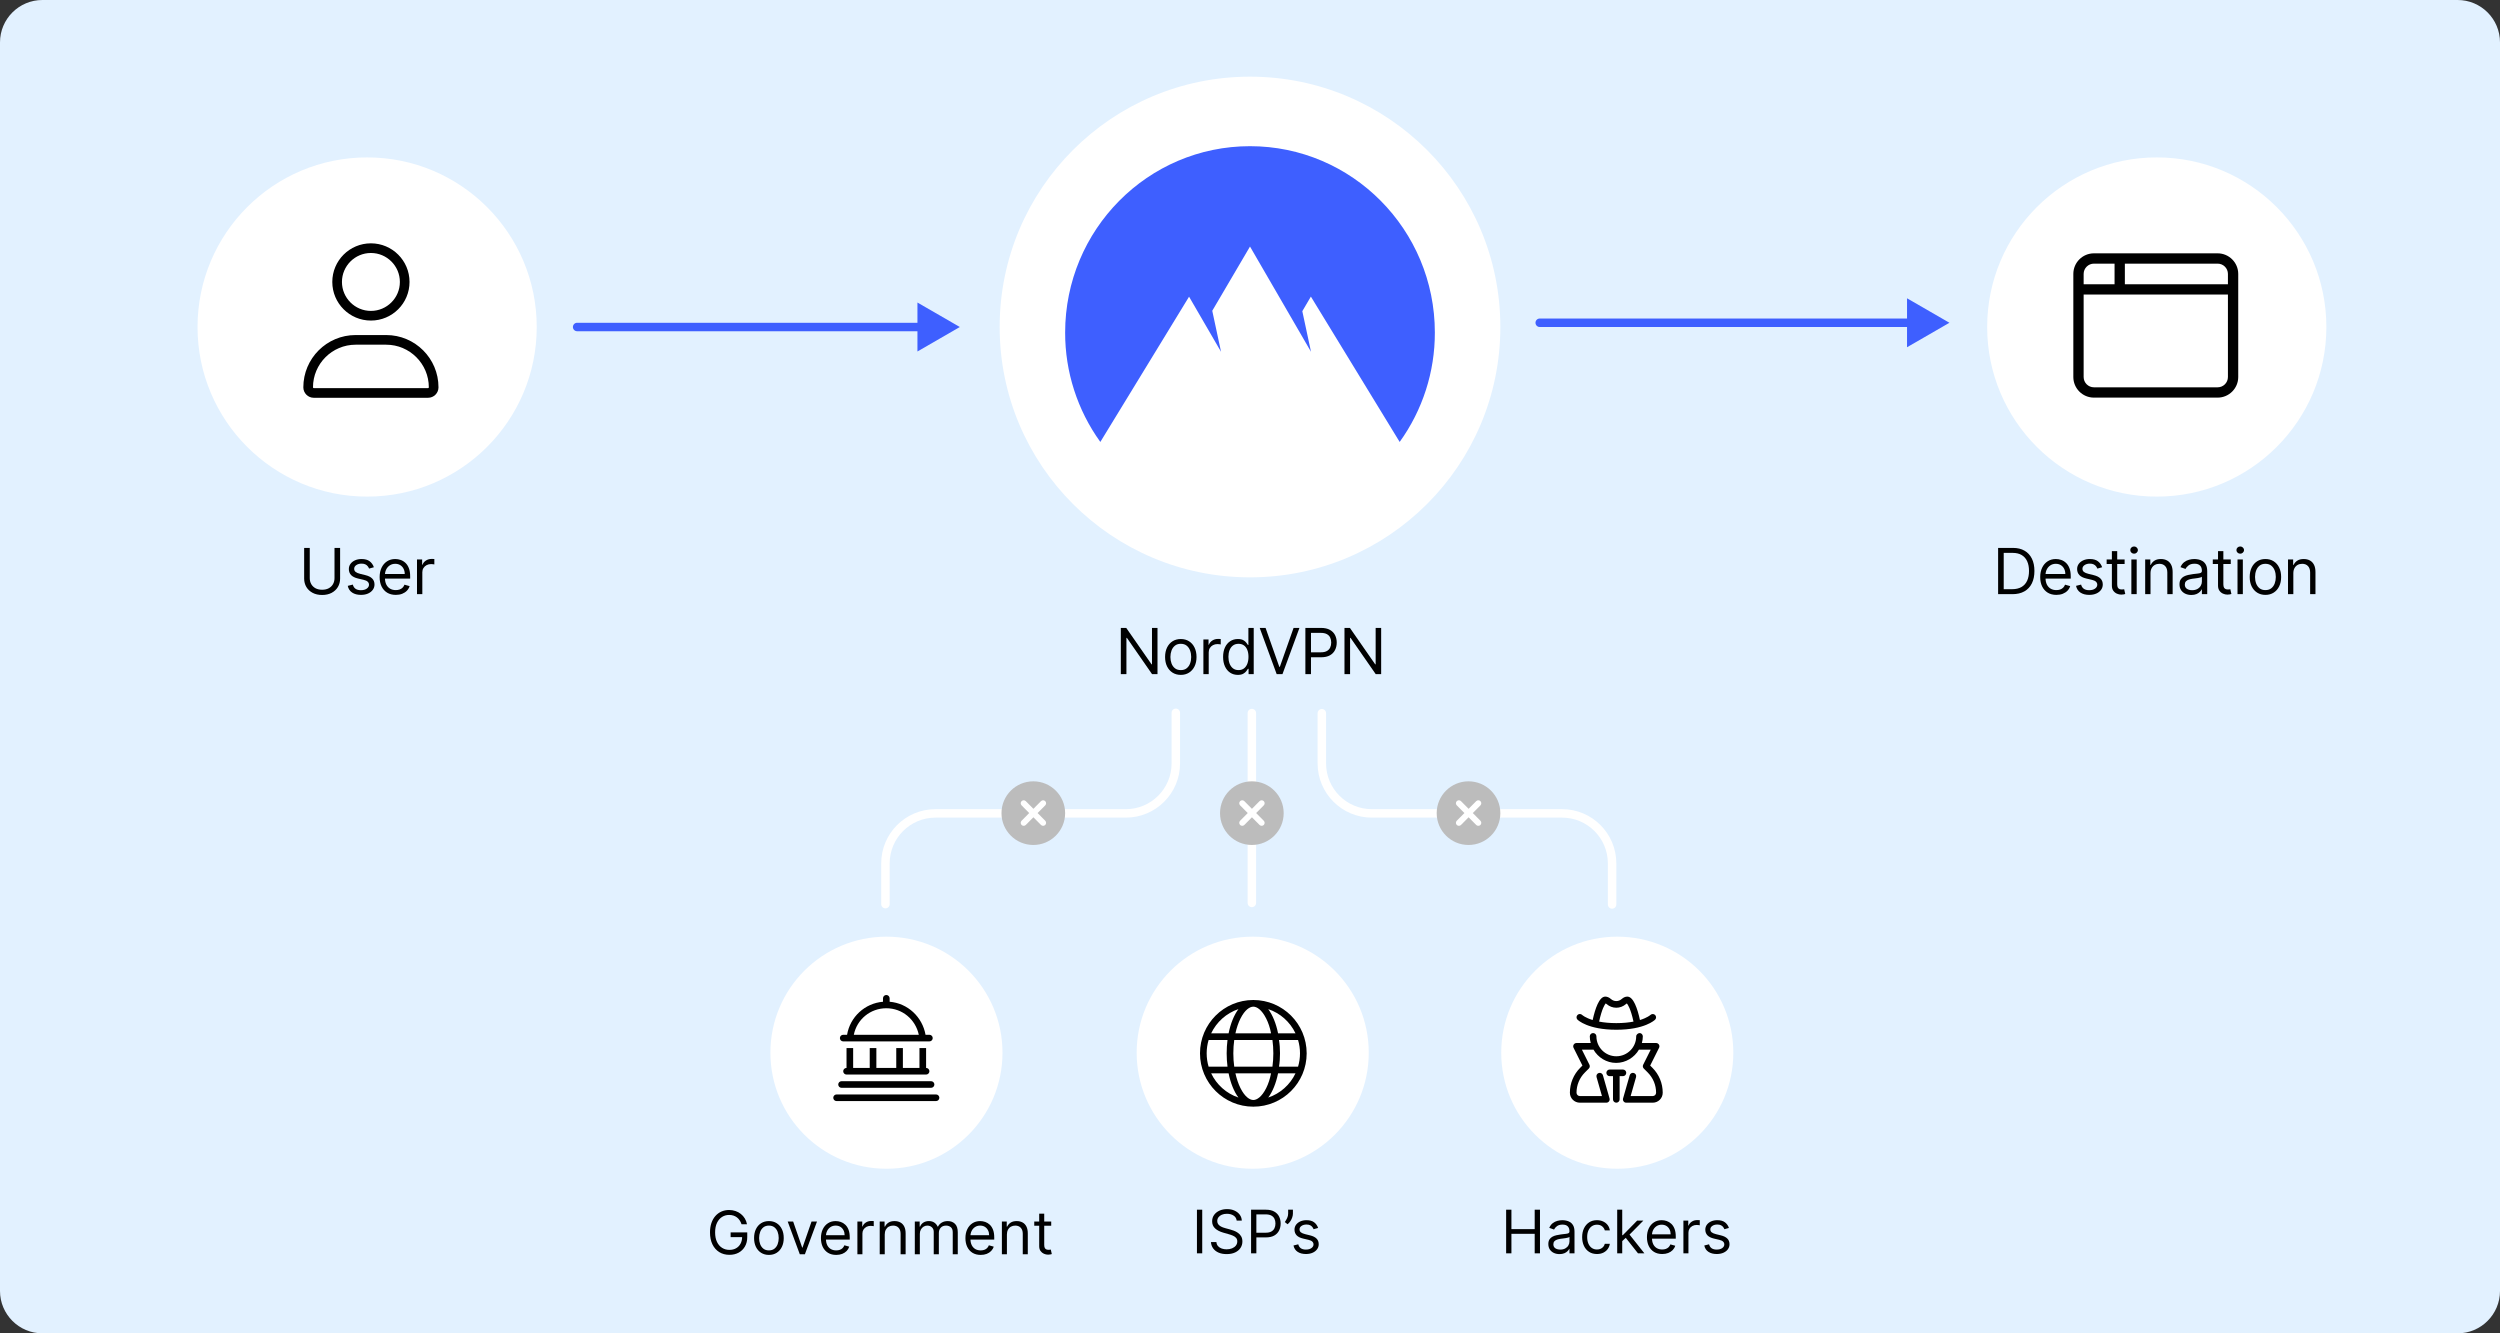 <svg width="750" height="400" viewBox="0 0 750 400" fill="none" xmlns="http://www.w3.org/2000/svg">
<rect x="0" y="0" width="750" height="400" fill="#333333" stroke="none"/>
<g clip-path="url(#clip0_1155_7270)">
<path d="M0 12.72C0 5.695 5.695 0 12.72 0H737.28C744.305 0 750 5.695 750 12.72V387.28C750 394.305 744.305 400 737.28 400H12.72C5.695 400 0 394.305 0 387.28V12.72Z" fill="#E2F1FF"/>
<path fill-rule="evenodd" clip-rule="evenodd" d="M572.109 89.487L584.829 96.83L572.109 104.174L572.109 98.102L461.918 98.102C461.215 98.102 460.646 97.533 460.646 96.83C460.646 96.128 461.215 95.558 461.918 95.558L572.109 95.558L572.109 89.487Z" fill="#3E5FFF"/>
<path fill-rule="evenodd" clip-rule="evenodd" d="M275.232 90.759L287.951 98.102L275.232 105.446L275.232 99.374L173.144 99.374C172.442 99.374 171.872 98.805 171.872 98.102C171.872 97.4 172.442 96.831 173.144 96.831L275.232 96.831L275.232 90.759Z" fill="#3E5FFF"/>
<path d="M100.352 164.373H102.033V173.561C102.033 174.509 101.809 175.356 101.362 176.101C100.919 176.842 100.294 177.427 99.485 177.856C98.677 178.281 97.728 178.493 96.639 178.493C95.551 178.493 94.602 178.281 93.794 177.856C92.985 177.427 92.357 176.842 91.91 176.101C91.467 175.356 91.246 174.509 91.246 173.561V164.373H92.926V173.425C92.926 174.103 93.076 174.706 93.374 175.234C93.672 175.758 94.096 176.171 94.647 176.474C95.203 176.772 95.867 176.921 96.639 176.921C97.412 176.921 98.076 176.772 98.631 176.474C99.187 176.171 99.612 175.758 99.905 175.234C100.203 174.706 100.352 174.103 100.352 173.425V164.373Z" fill="black"/>
<path d="M112.161 170.173L110.725 170.579C110.635 170.34 110.501 170.107 110.325 169.882C110.154 169.651 109.919 169.462 109.621 169.312C109.322 169.163 108.941 169.089 108.476 169.089C107.839 169.089 107.308 169.236 106.883 169.529C106.463 169.818 106.253 170.186 106.253 170.634C106.253 171.031 106.398 171.345 106.687 171.575C106.976 171.806 107.428 171.998 108.042 172.151L109.587 172.531C110.517 172.757 111.211 173.102 111.667 173.567C112.123 174.028 112.351 174.622 112.351 175.349C112.351 175.946 112.179 176.479 111.836 176.948C111.497 177.418 111.023 177.788 110.413 178.06C109.803 178.331 109.094 178.466 108.286 178.466C107.224 178.466 106.346 178.236 105.65 177.775C104.955 177.314 104.514 176.641 104.329 175.756L105.847 175.376C105.991 175.937 106.264 176.357 106.666 176.637C107.073 176.917 107.604 177.057 108.259 177.057C109.004 177.057 109.596 176.899 110.034 176.582C110.477 176.262 110.698 175.878 110.698 175.431C110.698 175.069 110.571 174.767 110.318 174.523C110.065 174.274 109.677 174.089 109.153 173.967L107.419 173.561C106.465 173.335 105.765 172.985 105.318 172.51C104.876 172.032 104.654 171.433 104.654 170.715C104.654 170.128 104.819 169.608 105.149 169.157C105.483 168.705 105.937 168.35 106.511 168.093C107.089 167.835 107.744 167.707 108.476 167.707C109.505 167.707 110.314 167.933 110.901 168.384C111.493 168.836 111.913 169.432 112.161 170.173Z" fill="black"/>
<path d="M118.74 178.466C117.737 178.466 116.872 178.245 116.145 177.802C115.422 177.355 114.864 176.732 114.471 175.932C114.083 175.128 113.889 174.193 113.889 173.127C113.889 172.061 114.083 171.121 114.471 170.308C114.864 169.491 115.411 168.854 116.111 168.398C116.816 167.937 117.638 167.707 118.577 167.707C119.119 167.707 119.654 167.797 120.183 167.978C120.711 168.158 121.192 168.452 121.626 168.858C122.06 169.261 122.405 169.794 122.663 170.457C122.92 171.121 123.049 171.939 123.049 172.91V173.588H115.027V172.206H121.423C121.423 171.618 121.305 171.094 121.071 170.634C120.84 170.173 120.51 169.809 120.081 169.543C119.657 169.276 119.155 169.143 118.577 169.143C117.94 169.143 117.389 169.301 116.924 169.617C116.463 169.929 116.109 170.336 115.86 170.837C115.612 171.338 115.488 171.876 115.488 172.449V173.371C115.488 174.157 115.623 174.823 115.894 175.37C116.17 175.912 116.551 176.325 117.039 176.61C117.527 176.89 118.094 177.03 118.74 177.03C119.16 177.03 119.539 176.971 119.878 176.853C120.221 176.732 120.517 176.551 120.766 176.311C121.014 176.068 121.206 175.765 121.342 175.404L122.886 175.837C122.724 176.361 122.45 176.822 122.067 177.219C121.683 177.612 121.208 177.919 120.644 178.141C120.079 178.358 119.444 178.466 118.74 178.466Z" fill="black"/>
<path d="M125.1 178.249V167.842H126.645V169.414H126.753C126.943 168.899 127.286 168.481 127.783 168.161C128.28 167.84 128.84 167.68 129.463 167.68C129.581 167.68 129.727 167.682 129.904 167.686C130.08 167.691 130.213 167.698 130.303 167.707V169.333C130.249 169.319 130.125 169.299 129.931 169.272C129.741 169.24 129.54 169.224 129.328 169.224C128.822 169.224 128.37 169.331 127.973 169.543C127.58 169.751 127.268 170.04 127.038 170.41C126.812 170.776 126.699 171.194 126.699 171.664V178.249H125.1Z" fill="black"/>
<path d="M347.249 188.373V202.249H345.623L338.062 191.354H337.926V202.249H336.246V188.373H337.872L345.461 199.295H345.596V188.373H347.249Z" fill="black"/>
<path d="M354.241 202.466C353.302 202.466 352.477 202.242 351.768 201.795C351.063 201.348 350.512 200.722 350.115 199.918C349.722 199.114 349.525 198.175 349.525 197.1C349.525 196.016 349.722 195.07 350.115 194.261C350.512 193.452 351.063 192.825 351.768 192.377C352.477 191.93 353.302 191.707 354.241 191.707C355.181 191.707 356.003 191.93 356.707 192.377C357.417 192.825 357.968 193.452 358.361 194.261C358.758 195.07 358.957 196.016 358.957 197.1C358.957 198.175 358.758 199.114 358.361 199.918C357.968 200.722 357.417 201.348 356.707 201.795C356.003 202.242 355.181 202.466 354.241 202.466ZM354.241 201.03C354.955 201.03 355.542 200.847 356.003 200.481C356.463 200.115 356.804 199.634 357.026 199.038C357.247 198.441 357.358 197.796 357.358 197.1C357.358 196.404 357.247 195.756 357.026 195.155C356.804 194.555 356.463 194.069 356.003 193.699C355.542 193.328 354.955 193.143 354.241 193.143C353.527 193.143 352.94 193.328 352.48 193.699C352.019 194.069 351.678 194.555 351.456 195.155C351.235 195.756 351.124 196.404 351.124 197.1C351.124 197.796 351.235 198.441 351.456 199.038C351.678 199.634 352.019 200.115 352.48 200.481C352.94 200.847 353.527 201.03 354.241 201.03Z" fill="black"/>
<path d="M361.016 202.249V191.842H362.561V193.414H362.669C362.859 192.899 363.202 192.481 363.699 192.161C364.196 191.84 364.756 191.68 365.379 191.68C365.497 191.68 365.644 191.682 365.82 191.686C365.996 191.691 366.129 191.698 366.22 191.707V193.333C366.165 193.319 366.041 193.299 365.847 193.272C365.657 193.24 365.456 193.224 365.244 193.224C364.738 193.224 364.286 193.331 363.889 193.543C363.496 193.751 363.184 194.04 362.954 194.41C362.728 194.776 362.615 195.194 362.615 195.664V202.249H361.016Z" fill="black"/>
<path d="M371.346 202.466C370.479 202.466 369.714 202.247 369.05 201.809C368.386 201.366 367.866 200.743 367.491 199.939C367.116 199.13 366.929 198.175 366.929 197.073C366.929 195.98 367.116 195.031 367.491 194.227C367.866 193.423 368.388 192.802 369.056 192.364C369.725 191.926 370.497 191.707 371.374 191.707C372.051 191.707 372.586 191.82 372.979 192.045C373.377 192.267 373.679 192.52 373.887 192.804C374.099 193.084 374.264 193.315 374.382 193.495H374.517V188.373H376.116V202.249H374.572V200.65H374.382C374.264 200.84 374.097 201.079 373.88 201.368C373.664 201.653 373.354 201.908 372.952 202.134C372.55 202.355 372.015 202.466 371.346 202.466ZM371.563 201.03C372.205 201.03 372.747 200.863 373.189 200.528C373.632 200.189 373.969 199.722 374.199 199.126C374.429 198.525 374.544 197.832 374.544 197.046C374.544 196.269 374.431 195.589 374.206 195.006C373.98 194.419 373.646 193.963 373.203 193.638C372.76 193.308 372.214 193.143 371.563 193.143C370.886 193.143 370.321 193.317 369.869 193.665C369.422 194.008 369.086 194.476 368.86 195.067C368.639 195.654 368.528 196.314 368.528 197.046C368.528 197.786 368.641 198.46 368.867 199.065C369.097 199.666 369.436 200.144 369.883 200.501C370.335 200.853 370.895 201.03 371.563 201.03Z" fill="black"/>
<path d="M379.671 188.373L383.791 200.054H383.953L388.073 188.373H389.834L384.739 202.249H383.005L377.91 188.373H379.671Z" fill="black"/>
<path d="M391.614 202.249V188.373H396.303C397.391 188.373 398.281 188.57 398.972 188.963C399.668 189.351 400.183 189.877 400.517 190.541C400.851 191.205 401.018 191.946 401.018 192.764C401.018 193.581 400.851 194.324 400.517 194.993C400.187 195.661 399.677 196.194 398.986 196.592C398.295 196.985 397.409 197.181 396.33 197.181H392.969V195.691H396.276C397.021 195.691 397.619 195.562 398.071 195.304C398.523 195.047 398.85 194.699 399.054 194.261C399.261 193.818 399.365 193.319 399.365 192.764C399.365 192.208 399.261 191.711 399.054 191.273C398.85 190.835 398.521 190.492 398.064 190.243C397.608 189.99 397.003 189.864 396.249 189.864H393.294V202.249H391.614Z" fill="black"/>
<path d="M414.347 188.373V202.249H412.721L405.159 191.354H405.024V202.249H403.344V188.373H404.97L412.558 199.295H412.694V188.373H414.347Z" fill="black"/>
<path d="M603.716 178.249H599.434V164.373H603.905C605.251 164.373 606.403 164.651 607.361 165.206C608.318 165.758 609.052 166.55 609.563 167.585C610.073 168.614 610.328 169.848 610.328 171.284C610.328 172.729 610.071 173.974 609.556 175.017C609.041 176.056 608.291 176.856 607.307 177.416C606.322 177.971 605.125 178.249 603.716 178.249ZM601.114 176.759H603.607C604.755 176.759 605.705 176.537 606.46 176.095C607.214 175.652 607.776 175.022 608.147 174.204C608.517 173.387 608.702 172.413 608.702 171.284C608.702 170.164 608.519 169.199 608.154 168.391C607.788 167.578 607.241 166.955 606.514 166.521C605.787 166.083 604.881 165.864 603.797 165.864H601.114V176.759Z" fill="black"/>
<path d="M616.912 178.466C615.909 178.466 615.044 178.245 614.317 177.802C613.594 177.355 613.036 176.731 612.643 175.932C612.255 175.128 612.061 174.193 612.061 173.127C612.061 172.061 612.255 171.121 612.643 170.308C613.036 169.491 613.583 168.854 614.283 168.398C614.988 167.937 615.81 167.707 616.749 167.707C617.291 167.707 617.827 167.797 618.355 167.978C618.884 168.158 619.365 168.452 619.798 168.858C620.232 169.26 620.578 169.793 620.835 170.457C621.092 171.121 621.221 171.939 621.221 172.91V173.588H613.199V172.205H619.595C619.595 171.618 619.478 171.094 619.243 170.634C619.012 170.173 618.683 169.809 618.254 169.543C617.829 169.276 617.328 169.143 616.749 169.143C616.113 169.143 615.561 169.301 615.096 169.617C614.635 169.929 614.281 170.335 614.032 170.837C613.784 171.338 613.66 171.876 613.66 172.449V173.371C613.66 174.157 613.795 174.823 614.066 175.37C614.342 175.912 614.724 176.325 615.211 176.609C615.699 176.89 616.266 177.03 616.912 177.03C617.332 177.03 617.712 176.971 618.05 176.853C618.394 176.731 618.689 176.551 618.938 176.311C619.186 176.067 619.378 175.765 619.514 175.403L621.059 175.837C620.896 176.361 620.623 176.822 620.239 177.219C619.855 177.612 619.381 177.919 618.816 178.141C618.251 178.358 617.617 178.466 616.912 178.466Z" fill="black"/>
<path d="M630.644 170.173L629.207 170.579C629.117 170.34 628.984 170.107 628.807 169.881C628.636 169.651 628.401 169.461 628.103 169.312C627.805 169.163 627.423 169.089 626.958 169.089C626.321 169.089 625.79 169.236 625.366 169.529C624.945 169.818 624.735 170.186 624.735 170.634C624.735 171.031 624.88 171.345 625.169 171.575C625.458 171.806 625.91 171.998 626.524 172.151L628.069 172.531C628.999 172.757 629.693 173.102 630.149 173.567C630.605 174.028 630.833 174.622 630.833 175.349C630.833 175.945 630.662 176.478 630.318 176.948C629.98 177.418 629.505 177.788 628.896 178.059C628.286 178.33 627.577 178.466 626.768 178.466C625.707 178.466 624.828 178.236 624.132 177.775C623.437 177.314 622.996 176.641 622.811 175.756L624.329 175.376C624.473 175.936 624.747 176.357 625.149 176.637C625.555 176.917 626.086 177.057 626.741 177.057C627.486 177.057 628.078 176.899 628.516 176.582C628.959 176.262 629.18 175.878 629.18 175.431C629.18 175.069 629.054 174.767 628.801 174.523C628.548 174.274 628.159 174.089 627.635 173.967L625.901 173.561C624.948 173.335 624.248 172.985 623.8 172.51C623.358 172.032 623.136 171.433 623.136 170.715C623.136 170.128 623.301 169.608 623.631 169.157C623.965 168.705 624.419 168.35 624.993 168.093C625.571 167.835 626.226 167.707 626.958 167.707C627.988 167.707 628.796 167.932 629.383 168.384C629.975 168.836 630.395 169.432 630.644 170.173Z" fill="black"/>
<path d="M637.385 167.842V169.197H631.991V167.842H637.385ZM633.563 165.349H635.162V175.268C635.162 175.72 635.228 176.058 635.359 176.284C635.494 176.506 635.666 176.655 635.874 176.731C636.086 176.804 636.31 176.84 636.545 176.84C636.721 176.84 636.865 176.831 636.978 176.813C637.091 176.79 637.181 176.772 637.249 176.759L637.574 178.195C637.466 178.236 637.315 178.276 637.12 178.317C636.926 178.362 636.68 178.385 636.382 178.385C635.93 178.385 635.488 178.288 635.054 178.093C634.625 177.899 634.268 177.603 633.983 177.206C633.703 176.808 633.563 176.307 633.563 175.702V165.349Z" fill="black"/>
<path d="M639.408 178.249V167.842H641.007V178.249H639.408ZM640.221 166.108C639.91 166.108 639.641 166.001 639.415 165.789C639.194 165.577 639.083 165.322 639.083 165.024C639.083 164.725 639.194 164.47 639.415 164.258C639.641 164.046 639.91 163.939 640.221 163.939C640.533 163.939 640.8 164.046 641.021 164.258C641.247 164.47 641.36 164.725 641.36 165.024C641.36 165.322 641.247 165.577 641.021 165.789C640.8 166.001 640.533 166.108 640.221 166.108Z" fill="black"/>
<path d="M645.153 171.989V178.249H643.554V167.842H645.099V169.468H645.235C645.479 168.94 645.849 168.515 646.346 168.194C646.843 167.869 647.484 167.707 648.27 167.707C648.975 167.707 649.591 167.851 650.12 168.14C650.648 168.425 651.059 168.858 651.353 169.441C651.647 170.019 651.793 170.751 651.793 171.636V178.249H650.194V171.745C650.194 170.927 649.982 170.29 649.557 169.834C649.133 169.373 648.55 169.143 647.809 169.143C647.299 169.143 646.843 169.254 646.441 169.475C646.043 169.696 645.729 170.019 645.499 170.444C645.269 170.868 645.153 171.383 645.153 171.989Z" fill="black"/>
<path d="M657.396 178.493C656.737 178.493 656.138 178.369 655.601 178.12C655.063 177.867 654.636 177.504 654.32 177.03C654.004 176.551 653.846 175.973 653.846 175.295C653.846 174.699 653.963 174.216 654.198 173.845C654.433 173.47 654.747 173.177 655.14 172.964C655.533 172.752 655.967 172.594 656.441 172.49C656.92 172.382 657.401 172.296 657.884 172.233C658.516 172.151 659.029 172.09 659.422 172.05C659.819 172.004 660.109 171.93 660.289 171.826C660.474 171.722 660.567 171.541 660.567 171.284V171.23C660.567 170.561 660.384 170.042 660.018 169.671C659.657 169.301 659.108 169.116 658.372 169.116C657.608 169.116 657.01 169.283 656.576 169.617C656.143 169.952 655.838 170.308 655.662 170.688L654.144 170.146C654.415 169.513 654.776 169.021 655.228 168.669C655.684 168.312 656.181 168.063 656.719 167.923C657.261 167.779 657.794 167.707 658.318 167.707C658.652 167.707 659.036 167.747 659.469 167.829C659.908 167.905 660.33 168.066 660.736 168.31C661.147 168.554 661.488 168.922 661.76 169.414C662.031 169.906 662.166 170.566 662.166 171.392V178.249H660.567V176.84H660.486C660.377 177.066 660.197 177.307 659.944 177.565C659.691 177.822 659.354 178.041 658.934 178.222C658.514 178.403 658.001 178.493 657.396 178.493ZM657.64 177.057C658.272 177.057 658.805 176.932 659.239 176.684C659.677 176.436 660.007 176.115 660.228 175.722C660.454 175.329 660.567 174.916 660.567 174.482V173.019C660.499 173.1 660.35 173.174 660.12 173.242C659.894 173.305 659.632 173.362 659.334 173.411C659.04 173.457 658.753 173.497 658.473 173.533C658.198 173.565 657.974 173.592 657.803 173.615C657.387 173.669 656.999 173.757 656.637 173.879C656.28 173.996 655.991 174.175 655.77 174.414C655.553 174.649 655.445 174.97 655.445 175.376C655.445 175.932 655.65 176.352 656.061 176.637C656.477 176.917 657.003 177.057 657.64 177.057Z" fill="black"/>
<path d="M669.229 167.842V169.197H663.836V167.842H669.229ZM665.408 165.349H667.007V175.268C667.007 175.72 667.072 176.058 667.203 176.284C667.339 176.506 667.51 176.655 667.718 176.731C667.93 176.804 668.154 176.84 668.389 176.84C668.565 176.84 668.709 176.831 668.822 176.813C668.935 176.79 669.026 176.772 669.093 176.759L669.419 178.195C669.31 178.236 669.159 178.276 668.965 178.317C668.77 178.362 668.524 178.385 668.226 178.385C667.774 178.385 667.332 178.288 666.898 178.093C666.469 177.899 666.112 177.603 665.828 177.206C665.548 176.808 665.408 176.307 665.408 175.702V165.349Z" fill="black"/>
<path d="M671.253 178.249V167.842H672.852V178.249H671.253ZM672.066 166.108C671.754 166.108 671.485 166.001 671.259 165.789C671.038 165.577 670.927 165.322 670.927 165.024C670.927 164.725 671.038 164.47 671.259 164.258C671.485 164.046 671.754 163.939 672.066 163.939C672.377 163.939 672.644 164.046 672.865 164.258C673.091 164.47 673.204 164.725 673.204 165.024C673.204 165.322 673.091 165.577 672.865 165.789C672.644 166.001 672.377 166.108 672.066 166.108Z" fill="black"/>
<path d="M679.627 178.466C678.687 178.466 677.863 178.242 677.154 177.795C676.449 177.348 675.898 176.722 675.5 175.918C675.107 175.114 674.911 174.175 674.911 173.1C674.911 172.016 675.107 171.069 675.5 170.261C675.898 169.452 676.449 168.825 677.154 168.377C677.863 167.93 678.687 167.707 679.627 167.707C680.566 167.707 681.388 167.93 682.093 168.377C682.802 168.825 683.353 169.452 683.746 170.261C684.144 171.069 684.342 172.016 684.342 173.1C684.342 174.175 684.144 175.114 683.746 175.918C683.353 176.722 682.802 177.348 682.093 177.795C681.388 178.242 680.566 178.466 679.627 178.466ZM679.627 177.03C680.34 177.03 680.927 176.847 681.388 176.481C681.849 176.115 682.19 175.634 682.411 175.038C682.633 174.441 682.743 173.795 682.743 173.1C682.743 172.404 682.633 171.756 682.411 171.155C682.19 170.555 681.849 170.069 681.388 169.699C680.927 169.328 680.34 169.143 679.627 169.143C678.913 169.143 678.326 169.328 677.865 169.699C677.404 170.069 677.063 170.555 676.842 171.155C676.621 171.756 676.51 172.404 676.51 173.1C676.51 173.795 676.621 174.441 676.842 175.038C677.063 175.634 677.404 176.115 677.865 176.481C678.326 176.847 678.913 177.03 679.627 177.03Z" fill="black"/>
<path d="M688.001 171.989V178.249H686.402V167.842H687.946V169.468H688.082C688.326 168.94 688.696 168.515 689.193 168.194C689.69 167.869 690.331 167.707 691.117 167.707C691.822 167.707 692.438 167.851 692.967 168.14C693.495 168.425 693.906 168.858 694.2 169.441C694.494 170.019 694.64 170.751 694.64 171.636V178.249H693.041V171.745C693.041 170.927 692.829 170.29 692.405 169.834C691.98 169.373 691.397 169.143 690.656 169.143C690.146 169.143 689.69 169.254 689.288 169.475C688.89 169.696 688.576 170.019 688.346 170.444C688.116 170.868 688.001 171.383 688.001 171.989Z" fill="black"/>
<circle cx="647.031" cy="98.103" r="50.879" fill="white"/>
<path d="M622 82.184C622 78.768 624.768 76 628.184 76H665.286C668.697 76 671.47 78.768 671.47 82.184V113.102C671.47 116.513 668.697 119.286 665.286 119.286H628.184C624.768 119.286 622 116.513 622 113.102V82.184ZM637.459 85.276H668.378V82.184C668.378 80.476 666.996 79.092 665.286 79.092H637.459V85.276ZM634.367 79.092H628.184C626.476 79.092 625.092 80.476 625.092 82.184V85.276H634.367V79.092ZM625.092 88.368V113.102C625.092 114.813 626.476 116.194 628.184 116.194H665.286C666.996 116.194 668.378 114.813 668.378 113.102V88.368H625.092Z" fill="black"/>
<circle cx="110.139" cy="98.103" r="50.879" fill="white"/>
<path d="M111.273 96.169C117.672 96.169 122.858 90.983 122.858 84.585C122.858 78.187 117.672 73 111.273 73C104.875 73 99.689 78.187 99.689 84.585C99.689 90.983 104.875 96.169 111.273 96.169ZM111.273 75.896C116.065 75.896 119.962 79.793 119.962 84.585C119.962 89.375 116.065 93.273 111.273 93.273C106.482 93.273 102.585 89.373 102.585 84.585C102.585 79.793 106.486 75.896 111.273 75.896ZM115.862 100.514H106.685C98.024 100.514 91 107.537 91 116.198C91 117.931 92.405 119.336 94.137 119.336H128.411C130.144 119.339 131.547 117.936 131.547 116.198C131.547 107.537 124.523 100.514 115.862 100.514ZM128.406 116.443H94.137C94.005 116.443 93.896 116.334 93.896 116.198C93.896 109.148 99.634 103.41 106.685 103.41H115.853C122.912 103.41 128.65 109.148 128.65 116.198C128.65 116.334 128.542 116.443 128.406 116.443Z" fill="black"/>
<circle cx="375.001" cy="98.103" r="75.103" fill="white"/>
<path fill-rule="evenodd" clip-rule="evenodd" d="M330.099 132.585C323.215 123.029 319.521 111.544 319.543 99.766C319.543 68.888 344.371 43.855 375 43.855C405.629 43.855 430.456 68.888 430.456 99.766C430.479 111.544 426.785 123.029 419.9 132.585L393.264 88.977L390.694 93.358L393.3 105.531L375 73.962L363.678 93.236L366.312 105.536L356.718 89.005L330.099 132.585Z" fill="#3E5FFF"/>
<path fill-rule="evenodd" clip-rule="evenodd" d="M375.558 212.652C376.26 212.652 376.828 213.22 376.828 213.922V270.882C376.828 271.583 376.26 272.152 375.558 272.152C374.857 272.152 374.288 271.583 374.288 270.882V213.922C374.288 213.22 374.857 212.652 375.558 212.652Z" fill="white"/>
<path fill-rule="evenodd" clip-rule="evenodd" d="M396.551 212.698C397.252 212.698 397.821 213.267 397.821 213.968V229.019C397.821 236.602 403.968 242.749 411.551 242.749H468.63C477.615 242.749 484.9 250.034 484.9 259.019V271.336C484.9 272.037 484.331 272.606 483.63 272.606C482.928 272.606 482.36 272.037 482.36 271.336V259.019C482.36 251.436 476.213 245.289 468.63 245.289H411.551C402.565 245.289 395.281 238.005 395.281 229.019V213.968C395.281 213.267 395.849 212.698 396.551 212.698Z" fill="white"/>
<path fill-rule="evenodd" clip-rule="evenodd" d="M352.745 212.578C352.044 212.578 351.475 213.147 351.475 213.848V229.019C351.475 236.602 345.328 242.749 337.745 242.749H280.633C271.648 242.749 264.363 250.034 264.363 259.019V271.244C264.363 271.945 264.932 272.514 265.633 272.514C266.335 272.514 266.903 271.945 266.903 271.244V259.019C266.903 251.437 273.05 245.289 280.633 245.289H337.745C346.731 245.289 354.015 238.005 354.015 229.019V213.848C354.015 213.147 353.446 212.578 352.745 212.578Z" fill="white"/>
<path d="M319.541 243.945C319.541 249.218 315.267 253.492 309.994 253.492C304.721 253.492 300.447 249.218 300.447 243.945C300.447 238.672 304.721 234.398 309.994 234.398C315.267 234.398 319.541 238.672 319.541 243.945Z" fill="#BCBCBC"/>
<path fill-rule="evenodd" clip-rule="evenodd" d="M306.477 240.342C306.828 239.994 307.394 239.996 307.743 240.347L310.021 242.644L312.3 240.347C312.648 239.996 313.214 239.994 313.565 240.342C313.916 240.69 313.919 241.257 313.571 241.608L311.282 243.915L313.571 246.223C313.919 246.574 313.916 247.141 313.565 247.489C313.214 247.837 312.648 247.834 312.3 247.484L310.021 245.186L307.743 247.484C307.394 247.834 306.828 247.837 306.477 247.489C306.126 247.141 306.124 246.574 306.472 246.223L308.76 243.915L306.472 241.608C306.124 241.257 306.126 240.69 306.477 240.342Z" fill="white"/>
<path d="M385.104 243.945C385.104 249.218 380.829 253.492 375.557 253.492C370.284 253.492 366.009 249.218 366.009 243.945C366.009 238.672 370.284 234.398 375.557 234.398C380.829 234.398 385.104 238.672 385.104 243.945Z" fill="#BCBCBC"/>
<path fill-rule="evenodd" clip-rule="evenodd" d="M372.039 240.342C372.39 239.994 372.957 239.996 373.305 240.347L375.584 242.644L377.862 240.347C378.21 239.996 378.777 239.994 379.128 240.342C379.479 240.69 379.481 241.257 379.133 241.608L376.844 243.915L379.133 246.223C379.481 246.574 379.479 247.141 379.128 247.489C378.777 247.837 378.21 247.834 377.862 247.484L375.584 245.186L373.305 247.484C372.957 247.834 372.39 247.837 372.039 247.489C371.688 247.141 371.686 246.574 372.034 246.223L374.323 243.915L372.034 241.608C371.686 241.257 371.688 240.69 372.039 240.342Z" fill="white"/>
<path d="M450.102 243.945C450.102 249.218 445.827 253.492 440.555 253.492C435.282 253.492 431.007 249.218 431.007 243.945C431.007 238.672 435.282 234.398 440.555 234.398C445.827 234.398 450.102 238.672 450.102 243.945Z" fill="#BCBCBC"/>
<path fill-rule="evenodd" clip-rule="evenodd" d="M437.037 240.342C437.388 239.994 437.955 239.996 438.303 240.347L440.582 242.644L442.86 240.347C443.208 239.996 443.775 239.994 444.126 240.342C444.477 240.69 444.479 241.257 444.131 241.608L441.842 243.915L444.131 246.223C444.479 246.574 444.477 247.141 444.126 247.489C443.775 247.837 443.208 247.834 442.86 247.484L440.582 245.186L438.303 247.484C437.955 247.834 437.388 247.837 437.037 247.489C436.686 247.141 436.684 246.574 437.032 246.223L439.321 243.915L437.032 241.608C436.684 241.257 436.686 240.69 437.037 240.342Z" fill="white"/>
<circle cx="265.935" cy="315.812" r="34.812" fill="white"/>
<path d="M265.892 298.496C266.44 298.496 266.887 298.941 266.887 299.491V300.526C272.351 300.977 276.715 305.104 277.66 310.432H278.823C279.37 310.432 279.817 310.879 279.817 311.426C279.817 311.973 279.37 312.421 278.823 312.421H252.962C252.413 312.421 251.968 311.973 251.968 311.426C251.968 310.879 252.413 310.432 252.962 310.432H254.122C255.016 305.104 259.434 300.977 264.898 300.526V299.491C264.898 298.941 265.345 298.496 265.892 298.496ZM256.145 310.432H275.64C274.664 305.838 270.704 302.475 265.892 302.475C261.081 302.475 257.065 305.838 256.145 310.432ZM253.957 320.378V314.41H255.946V320.378H260.919V314.41H262.909V320.378H268.876V314.41H270.866V320.378H275.839V314.41H277.828V320.378C278.375 320.378 278.823 320.825 278.823 321.372C278.823 321.919 278.375 322.367 277.828 322.367H253.957C253.407 322.367 252.962 321.919 252.962 321.372C252.962 320.825 253.407 320.378 253.957 320.378ZM251.47 325.351C251.47 324.804 251.916 324.356 252.465 324.356H279.32C279.867 324.356 280.314 324.804 280.314 325.351C280.314 325.898 279.867 326.346 279.32 326.346H252.465C251.916 326.346 251.47 325.898 251.47 325.351ZM249.979 329.329C249.979 328.782 250.424 328.335 250.973 328.335H280.812C281.359 328.335 281.806 328.782 281.806 329.329C281.806 329.876 281.359 330.324 280.812 330.324H250.973C250.424 330.324 249.979 329.876 249.979 329.329Z" fill="black"/>
<path d="M222.461 367.27C222.32 366.839 222.135 366.454 221.905 366.113C221.679 365.768 221.408 365.474 221.093 365.231C220.782 364.988 220.428 364.803 220.032 364.675C219.636 364.547 219.201 364.483 218.728 364.483C217.952 364.483 217.247 364.683 216.612 365.084C215.977 365.484 215.472 366.075 215.097 366.854C214.722 367.634 214.535 368.591 214.535 369.724C214.535 370.858 214.724 371.815 215.104 372.594C215.483 373.374 215.996 373.964 216.644 374.365C217.292 374.766 218.02 374.966 218.83 374.966C219.58 374.966 220.241 374.806 220.812 374.487C221.387 374.163 221.834 373.707 222.154 373.119C222.478 372.526 222.64 371.83 222.64 371.028L223.126 371.131H219.188V369.724H224.174V371.131C224.174 372.209 223.944 373.146 223.484 373.943C223.028 374.74 222.397 375.358 221.592 375.797C220.79 376.232 219.87 376.449 218.83 376.449C217.671 376.449 216.653 376.176 215.775 375.631C214.901 375.085 214.219 374.31 213.729 373.304C213.244 372.298 213.001 371.105 213.001 369.724C213.001 368.689 213.139 367.758 213.416 366.931C213.697 366.1 214.094 365.393 214.605 364.809C215.116 364.225 215.721 363.778 216.42 363.467C217.119 363.156 217.888 363 218.728 363C219.418 363 220.062 363.104 220.658 363.313C221.259 363.518 221.794 363.81 222.263 364.189C222.736 364.564 223.13 365.013 223.445 365.538C223.761 366.058 223.978 366.635 224.097 367.27H222.461Z" fill="black"/>
<path d="M230.673 376.474C229.787 376.474 229.009 376.263 228.34 375.842C227.675 375.42 227.155 374.83 226.78 374.071C226.41 373.312 226.224 372.426 226.224 371.412C226.224 370.389 226.41 369.496 226.78 368.734C227.155 367.971 227.675 367.379 228.34 366.957C229.009 366.535 229.787 366.324 230.673 366.324C231.559 366.324 232.335 366.535 233 366.957C233.669 367.379 234.189 367.971 234.559 368.734C234.934 369.496 235.122 370.389 235.122 371.412C235.122 372.426 234.934 373.312 234.559 374.071C234.189 374.83 233.669 375.42 233 375.842C232.335 376.263 231.559 376.474 230.673 376.474ZM230.673 375.119C231.346 375.119 231.9 374.947 232.335 374.602C232.77 374.256 233.091 373.803 233.3 373.24C233.509 372.678 233.613 372.068 233.613 371.412C233.613 370.756 233.509 370.144 233.3 369.577C233.091 369.011 232.77 368.553 232.335 368.203C231.9 367.854 231.346 367.679 230.673 367.679C230 367.679 229.446 367.854 229.011 368.203C228.576 368.553 228.255 369.011 228.046 369.577C227.837 370.144 227.733 370.756 227.733 371.412C227.733 372.068 227.837 372.678 228.046 373.24C228.255 373.803 228.576 374.256 229.011 374.602C229.446 374.947 230 375.119 230.673 375.119Z" fill="black"/>
<path d="M245.101 366.452L241.471 376.27H239.937L236.306 366.452H237.942L240.653 374.276H240.755L243.465 366.452H245.101Z" fill="black"/>
<path d="M250.857 376.474C249.911 376.474 249.095 376.266 248.409 375.848C247.728 375.426 247.201 374.838 246.831 374.084C246.464 373.325 246.281 372.443 246.281 371.438C246.281 370.432 246.464 369.545 246.831 368.778C247.201 368.007 247.717 367.406 248.377 366.976C249.042 366.541 249.818 366.324 250.704 366.324C251.215 366.324 251.72 366.409 252.219 366.58C252.718 366.75 253.171 367.027 253.581 367.411C253.99 367.79 254.316 368.293 254.558 368.919C254.801 369.545 254.923 370.317 254.923 371.233V371.872H247.355V370.568H253.389C253.389 370.014 253.278 369.52 253.056 369.085C252.839 368.651 252.528 368.308 252.123 368.056C251.723 367.805 251.25 367.679 250.704 367.679C250.103 367.679 249.583 367.828 249.144 368.126C248.71 368.42 248.375 368.804 248.141 369.277C247.907 369.75 247.789 370.257 247.789 370.798V371.668C247.789 372.409 247.917 373.038 248.173 373.553C248.433 374.065 248.793 374.455 249.253 374.723C249.713 374.987 250.248 375.119 250.857 375.119C251.254 375.119 251.612 375.064 251.931 374.953C252.255 374.838 252.534 374.668 252.769 374.442C253.003 374.212 253.184 373.926 253.312 373.585L254.769 373.994C254.616 374.489 254.358 374.923 253.996 375.298C253.634 375.669 253.186 375.959 252.654 376.168C252.121 376.372 251.522 376.474 250.857 376.474Z" fill="black"/>
<path d="M257.218 376.27V366.452H258.675V367.935H258.777C258.956 367.449 259.28 367.055 259.749 366.752C260.218 366.45 260.746 366.298 261.334 366.298C261.445 366.298 261.583 366.3 261.75 366.305C261.916 366.309 262.041 366.315 262.127 366.324V367.858C262.076 367.845 261.958 367.826 261.775 367.8C261.596 367.771 261.407 367.756 261.206 367.756C260.729 367.756 260.303 367.856 259.928 368.056C259.557 368.252 259.263 368.525 259.046 368.874C258.833 369.219 258.726 369.614 258.726 370.057V376.27H257.218Z" fill="black"/>
<path d="M265.423 370.364V376.27H263.915V366.452H265.372V367.986H265.5C265.73 367.487 266.08 367.087 266.548 366.784C267.017 366.477 267.622 366.324 268.364 366.324C269.028 366.324 269.61 366.46 270.109 366.733C270.607 367.001 270.995 367.411 271.272 367.96C271.549 368.506 271.688 369.196 271.688 370.031V376.27H270.179V370.134C270.179 369.362 269.979 368.761 269.578 368.331C269.178 367.896 268.628 367.679 267.929 367.679C267.448 367.679 267.017 367.783 266.638 367.992C266.263 368.201 265.967 368.506 265.749 368.906C265.532 369.307 265.423 369.793 265.423 370.364Z" fill="black"/>
<path d="M274.444 376.27V366.452H275.902V367.986H276.029C276.234 367.462 276.564 367.055 277.02 366.765C277.476 366.471 278.024 366.324 278.663 366.324C279.311 366.324 279.85 366.471 280.28 366.765C280.715 367.055 281.054 367.462 281.296 367.986H281.399C281.65 367.479 282.027 367.076 282.53 366.778C283.033 366.475 283.636 366.324 284.339 366.324C285.217 366.324 285.935 366.599 286.493 367.148C287.051 367.694 287.331 368.544 287.331 369.699V376.27H285.822V369.699C285.822 368.974 285.624 368.457 285.228 368.146C284.831 367.835 284.365 367.679 283.828 367.679C283.137 367.679 282.603 367.888 282.223 368.305C281.844 368.719 281.654 369.243 281.654 369.878V376.27H280.12V369.545C280.12 368.987 279.939 368.538 279.577 368.197C279.215 367.852 278.748 367.679 278.177 367.679C277.785 367.679 277.419 367.783 277.078 367.992C276.741 368.201 276.468 368.491 276.259 368.862C276.055 369.228 275.953 369.652 275.953 370.134V376.27H274.444Z" fill="black"/>
<path d="M294.205 376.474C293.259 376.474 292.443 376.266 291.757 375.848C291.075 375.426 290.549 374.838 290.178 374.084C289.812 373.325 289.628 372.443 289.628 371.438C289.628 370.432 289.812 369.545 290.178 368.778C290.549 368.007 291.065 367.406 291.725 366.976C292.39 366.541 293.165 366.324 294.052 366.324C294.563 366.324 295.068 366.409 295.567 366.58C296.065 366.75 296.519 367.027 296.928 367.411C297.337 367.79 297.663 368.293 297.906 368.919C298.149 369.545 298.271 370.317 298.271 371.233V371.872H290.702V370.568H296.736C296.736 370.014 296.626 369.52 296.404 369.085C296.187 368.651 295.876 368.308 295.471 368.056C295.07 367.805 294.597 367.679 294.052 367.679C293.451 367.679 292.931 367.828 292.492 368.126C292.057 368.42 291.723 368.804 291.489 369.277C291.254 369.75 291.137 370.257 291.137 370.798V371.668C291.137 372.409 291.265 373.038 291.521 373.553C291.78 374.065 292.141 374.455 292.601 374.723C293.061 374.987 293.596 375.119 294.205 375.119C294.601 375.119 294.959 375.064 295.279 374.953C295.603 374.838 295.882 374.668 296.116 374.442C296.351 374.212 296.532 373.926 296.66 373.585L298.117 373.994C297.964 374.489 297.706 374.923 297.344 375.298C296.981 375.669 296.534 375.959 296.001 376.168C295.469 376.372 294.87 376.474 294.205 376.474Z" fill="black"/>
<path d="M302.074 370.364V376.27H300.565V366.452H302.023V367.986H302.15C302.381 367.487 302.73 367.087 303.199 366.784C303.668 366.477 304.273 366.324 305.014 366.324C305.679 366.324 306.261 366.46 306.759 366.733C307.258 367.001 307.646 367.411 307.922 367.96C308.199 368.506 308.338 369.196 308.338 370.031V376.27H306.829V370.134C306.829 369.362 306.629 368.761 306.229 368.331C305.828 367.896 305.278 367.679 304.579 367.679C304.098 367.679 303.668 367.783 303.288 367.992C302.913 368.201 302.617 368.506 302.4 368.906C302.182 369.307 302.074 369.793 302.074 370.364Z" fill="black"/>
<path d="M315.364 366.452V367.73H310.276V366.452H315.364ZM311.759 364.099H313.268V373.457C313.268 373.884 313.33 374.203 313.453 374.416C313.581 374.625 313.743 374.766 313.939 374.838C314.139 374.906 314.35 374.94 314.572 374.94C314.738 374.94 314.874 374.932 314.981 374.915C315.087 374.893 315.173 374.876 315.237 374.864L315.543 376.219C315.441 376.257 315.298 376.295 315.115 376.334C314.932 376.376 314.7 376.398 314.418 376.398C313.992 376.398 313.575 376.306 313.166 376.123C312.761 375.94 312.424 375.661 312.156 375.286C311.891 374.911 311.759 374.438 311.759 373.866V364.099Z" fill="black"/>
<circle cx="485.183" cy="315.812" r="34.812" fill="white"/>
<path d="M495.714 320.326L495.056 319.667L497.719 314.34C497.873 314.033 497.857 313.667 497.676 313.373C497.492 313.084 497.169 312.903 496.827 312.903H492.566C492.732 312.264 492.848 311.605 492.848 310.914C492.848 310.364 492.403 309.919 491.909 309.919C491.416 309.919 490.859 310.367 490.859 310.914C490.859 314.205 488.182 316.882 484.892 316.882C481.601 316.882 478.924 314.202 478.924 310.914C478.924 310.364 478.479 309.919 477.929 309.919C477.379 309.919 476.935 310.367 476.935 310.92C476.935 311.61 477.05 312.263 477.214 312.903H472.956C472.612 312.903 472.292 313.084 472.109 313.376C471.929 313.669 471.913 314.035 472.067 314.343L474.73 319.67L474.071 320.328C472.07 322.327 470.967 324.994 470.967 327.823C470.967 329.47 472.305 330.806 473.951 330.806H481.908C482.22 330.806 482.514 330.66 482.702 330.411C482.891 330.161 482.949 329.839 482.863 329.539L480.874 322.577C480.725 322.048 480.175 321.743 479.645 321.893C479.116 322.044 478.811 322.595 478.963 323.122L480.59 328.817H473.951C473.403 328.817 472.956 328.37 472.956 327.823C472.956 325.522 473.852 323.36 475.477 321.734L476.643 320.569C476.946 320.266 477.022 319.803 476.829 319.42L474.565 314.892H477.929C477.965 314.892 477.995 314.876 478.03 314.872C479.409 317.248 481.951 318.871 484.836 318.871C487.72 318.871 490.32 317.25 491.698 314.872C491.785 314.874 491.817 314.892 491.854 314.892H495.219L492.954 319.42C492.761 319.803 492.837 320.265 493.14 320.569L494.306 321.734C495.932 323.359 496.827 325.522 496.827 327.823C496.827 328.371 496.38 328.817 495.832 328.817H489.193L490.819 323.122C490.971 322.595 490.666 322.044 490.138 321.893C489.601 321.742 489.057 322.048 488.908 322.577L486.919 329.539C486.833 329.839 486.891 330.162 487.08 330.411C487.272 330.657 487.509 330.806 487.875 330.806H495.832C497.478 330.806 498.816 329.468 498.816 327.823C498.816 324.994 497.716 322.327 495.714 320.326ZM484.892 308.925C493.414 308.925 496.41 306.022 496.535 305.898C496.919 305.513 496.919 304.895 496.539 304.504C496.158 304.116 495.532 304.109 495.136 304.483C495.122 304.497 494.217 305.32 491.986 306.008C491.251 302.617 490.039 298.979 488.192 298.979C487.623 298.979 487.052 299.225 486.493 299.714C485.564 300.529 484.214 300.526 483.29 299.711C482.734 299.225 482.15 298.979 481.578 298.979C479.757 298.979 478.545 302.618 477.799 306.009C475.589 305.332 474.68 304.515 474.646 304.484C474.26 304.102 473.634 304.106 473.248 304.492C472.859 304.88 472.859 305.51 473.248 305.898C473.372 306.022 476.371 308.925 484.892 308.925ZM481.715 301.018C481.777 301.052 481.865 301.109 481.975 301.207C483.661 302.693 486.115 302.691 487.801 301.21C487.908 301.117 487.994 301.06 488.056 301.024C488.358 301.365 489.216 302.652 490.05 306.484C488.671 306.749 486.974 306.935 484.892 306.935C482.815 306.935 481.118 306.749 479.732 306.482C480.59 302.573 481.429 301.336 481.715 301.018ZM487.875 321.855C487.875 321.305 487.431 320.86 486.881 320.86H482.902C482.352 320.86 481.908 321.305 481.908 321.855C481.908 322.405 482.355 322.849 482.902 322.849H483.897V329.812C483.897 330.362 484.342 330.806 484.892 330.806C485.441 330.806 485.886 330.362 485.886 329.812V322.849H486.881C487.428 322.849 487.875 322.402 487.875 321.855Z" fill="black"/>
<path d="M451.842 376V362.909H453.427V368.739H460.407V362.909H461.993V376H460.407V370.145H453.427V376H451.842Z" fill="black"/>
<path d="M467.851 376.23C467.229 376.23 466.664 376.113 466.157 375.879C465.65 375.64 465.247 375.297 464.949 374.849C464.651 374.398 464.501 373.852 464.501 373.213C464.501 372.651 464.612 372.195 464.834 371.845C465.055 371.491 465.352 371.214 465.722 371.014C466.093 370.814 466.502 370.665 466.95 370.567C467.401 370.464 467.855 370.383 468.311 370.324C468.908 370.247 469.391 370.19 469.762 370.151C470.137 370.109 470.41 370.038 470.58 369.94C470.755 369.842 470.842 369.672 470.842 369.429V369.378C470.842 368.747 470.67 368.257 470.325 367.908C469.984 367.558 469.466 367.383 468.771 367.383C468.051 367.383 467.487 367.541 467.077 367.857C466.668 368.172 466.381 368.508 466.215 368.866L464.783 368.355C465.038 367.758 465.379 367.294 465.805 366.962C466.236 366.625 466.705 366.391 467.212 366.258C467.723 366.122 468.226 366.054 468.72 366.054C469.036 366.054 469.398 366.092 469.807 366.169C470.22 366.241 470.619 366.393 471.002 366.623C471.39 366.853 471.712 367.2 471.967 367.665C472.223 368.129 472.351 368.751 472.351 369.531V376H470.842V374.67H470.766C470.663 374.883 470.493 375.111 470.254 375.354C470.016 375.597 469.698 375.804 469.302 375.974C468.906 376.145 468.422 376.23 467.851 376.23ZM468.081 374.875C468.678 374.875 469.18 374.758 469.59 374.523C470.003 374.289 470.314 373.986 470.523 373.616C470.736 373.245 470.842 372.855 470.842 372.446V371.065C470.778 371.142 470.638 371.212 470.421 371.276C470.207 371.336 469.96 371.389 469.679 371.436C469.402 371.479 469.131 371.517 468.867 371.551C468.607 371.581 468.396 371.607 468.234 371.628C467.842 371.679 467.476 371.762 467.135 371.877C466.798 371.988 466.526 372.156 466.317 372.382C466.112 372.604 466.01 372.906 466.01 373.29C466.01 373.814 466.204 374.21 466.592 374.479C466.984 374.743 467.48 374.875 468.081 374.875Z" fill="black"/>
<path d="M479.093 376.205C478.172 376.205 477.38 375.987 476.715 375.553C476.05 375.118 475.539 374.519 475.181 373.756C474.823 372.994 474.644 372.122 474.644 371.142C474.644 370.145 474.827 369.265 475.194 368.502C475.565 367.735 476.08 367.136 476.741 366.706C477.405 366.271 478.181 366.054 479.067 366.054C479.758 366.054 480.38 366.182 480.934 366.437C481.488 366.693 481.942 367.051 482.295 367.511C482.649 367.972 482.868 368.508 482.954 369.122H481.445C481.33 368.675 481.074 368.278 480.678 367.933C480.286 367.584 479.758 367.409 479.093 367.409C478.505 367.409 477.989 367.562 477.546 367.869C477.107 368.172 476.764 368.6 476.517 369.154C476.274 369.704 476.153 370.349 476.153 371.091C476.153 371.849 476.272 372.51 476.511 373.072C476.753 373.635 477.094 374.072 477.533 374.383C477.976 374.694 478.496 374.849 479.093 374.849C479.485 374.849 479.841 374.781 480.16 374.645C480.48 374.508 480.751 374.312 480.972 374.057C481.194 373.801 481.351 373.494 481.445 373.136H482.954C482.868 373.716 482.658 374.238 482.321 374.702C481.989 375.163 481.547 375.529 480.998 375.802C480.452 376.07 479.817 376.205 479.093 376.205Z" fill="black"/>
<path d="M486.565 372.42L486.54 370.554H486.846L491.142 366.182H493.008L488.432 370.81H488.304L486.565 372.42ZM485.159 376V362.909H486.668V376H485.159ZM491.398 376L487.562 371.142L488.636 370.094L493.315 376H491.398Z" fill="black"/>
<path d="M498.662 376.205C497.716 376.205 496.9 375.996 496.214 375.578C495.532 375.156 495.006 374.568 494.635 373.814C494.269 373.055 494.085 372.173 494.085 371.168C494.085 370.162 494.269 369.276 494.635 368.508C495.006 367.737 495.522 367.136 496.182 366.706C496.847 366.271 497.622 366.054 498.509 366.054C499.02 366.054 499.525 366.139 500.024 366.31C500.522 366.48 500.976 366.757 501.385 367.141C501.794 367.52 502.12 368.023 502.363 368.649C502.606 369.276 502.728 370.047 502.728 370.963V371.602H495.159V370.298H501.193C501.193 369.744 501.083 369.25 500.861 368.815C500.644 368.381 500.333 368.038 499.928 367.786C499.527 367.535 499.054 367.409 498.509 367.409C497.908 367.409 497.388 367.558 496.949 367.857C496.514 368.151 496.18 368.534 495.946 369.007C495.711 369.48 495.594 369.987 495.594 370.528V371.398C495.594 372.139 495.722 372.768 495.978 373.283C496.237 373.795 496.598 374.185 497.058 374.453C497.518 374.717 498.053 374.849 498.662 374.849C499.058 374.849 499.416 374.794 499.736 374.683C500.06 374.568 500.339 374.398 500.573 374.172C500.808 373.942 500.989 373.656 501.117 373.315L502.574 373.724C502.421 374.219 502.163 374.653 501.801 375.028C501.438 375.399 500.991 375.689 500.458 375.898C499.926 376.102 499.327 376.205 498.662 376.205Z" fill="black"/>
<path d="M505.022 376V366.182H506.48V367.665H506.582C506.761 367.179 507.085 366.785 507.554 366.482C508.022 366.18 508.551 366.028 509.139 366.028C509.25 366.028 509.388 366.031 509.554 366.035C509.72 366.039 509.846 366.045 509.931 366.054V367.588C509.88 367.575 509.763 367.556 509.58 367.531C509.401 367.501 509.211 367.486 509.011 367.486C508.534 367.486 508.107 367.586 507.732 367.786C507.362 367.982 507.068 368.255 506.85 368.604C506.637 368.95 506.531 369.344 506.531 369.787V376H505.022Z" fill="black"/>
<path d="M518.674 368.381L517.319 368.764C517.234 368.538 517.108 368.319 516.942 368.106C516.78 367.888 516.558 367.709 516.277 367.569C515.996 367.428 515.636 367.358 515.197 367.358C514.596 367.358 514.095 367.496 513.695 367.773C513.298 368.046 513.1 368.393 513.1 368.815C513.1 369.19 513.237 369.486 513.509 369.704C513.782 369.921 514.208 370.102 514.788 370.247L516.245 370.605C517.123 370.818 517.777 371.144 518.207 371.583C518.638 372.018 518.853 372.578 518.853 373.264C518.853 373.827 518.691 374.33 518.367 374.773C518.048 375.216 517.6 375.565 517.025 375.821C516.45 376.077 515.781 376.205 515.018 376.205C514.016 376.205 513.188 375.987 512.531 375.553C511.875 375.118 511.46 374.483 511.285 373.648L512.717 373.29C512.853 373.818 513.111 374.214 513.49 374.479C513.874 374.743 514.374 374.875 514.992 374.875C515.695 374.875 516.254 374.726 516.667 374.428C517.085 374.125 517.293 373.763 517.293 373.341C517.293 373 517.174 372.714 516.935 372.484C516.697 372.25 516.33 372.075 515.836 371.96L514.2 371.577C513.3 371.364 512.64 371.033 512.218 370.586C511.8 370.134 511.592 369.57 511.592 368.892C511.592 368.338 511.747 367.848 512.058 367.422C512.374 366.996 512.802 366.661 513.343 366.418C513.889 366.175 514.506 366.054 515.197 366.054C516.168 366.054 516.931 366.267 517.485 366.693C518.043 367.119 518.44 367.682 518.674 368.381Z" fill="black"/>
<circle cx="375.812" cy="315.812" r="34.812" fill="white"/>
<path d="M376 300C384.838 300 392 307.163 392 316C392 324.838 384.838 332 376 332C367.163 332 360 324.838 360 316C360 307.163 367.163 300 376 300ZM376 330C377.044 330 378.525 329.1 379.869 326.419C380.488 325.181 381.006 323.631 381.319 322H370.625C370.994 323.631 371.513 325.181 372.131 326.419C373.475 329.1 374.956 330 376 330ZM370.269 320H381.731C381.906 318.738 382 317.394 382 316C382 314.606 381.906 313.263 381.731 312H370.269C370.094 313.263 370 314.606 370 316C370 317.394 370.094 318.738 370.269 320ZM381.319 310C381.006 308.313 380.488 306.819 379.869 305.581C378.525 302.898 377.044 302 376 302C374.956 302 373.475 302.898 372.131 305.581C371.513 306.819 370.994 308.313 370.625 310H381.319ZM383.694 312C383.913 313.281 384 314.619 384 316C384 317.381 383.913 318.719 383.694 320H389.419C389.8 318.731 390 317.388 390 316C390 314.613 389.8 313.269 389.419 312H383.694ZM380.469 302.729C381.781 304.499 382.819 307.025 383.419 310H388.65C387.038 306.594 384.081 303.945 380.469 302.729ZM371.531 302.729C367.919 303.945 364.965 306.594 363.348 310H368.581C369.181 307.025 370.219 304.499 371.531 302.729ZM362 316C362 317.388 362.203 318.731 362.58 320H368.25C368.088 318.719 368 317.381 368 316C368 314.619 368.088 313.281 368.25 312H362.58C362.203 313.269 362 314.613 362 316ZM388.65 322H383.419C382.819 324.975 381.781 327.5 380.469 329.269C384.081 328.056 387.038 325.406 388.65 322ZM368.581 322H363.348C364.965 325.406 367.919 328.056 371.531 329.269C370.219 327.5 369.181 324.975 368.581 322Z" fill="black"/>
<path d="M360.668 362.909V376H359.082V362.909H360.668Z" fill="black"/>
<path d="M371.005 366.182C370.928 365.534 370.617 365.031 370.072 364.673C369.526 364.315 368.857 364.136 368.065 364.136C367.485 364.136 366.978 364.23 366.543 364.418C366.113 364.605 365.776 364.863 365.533 365.191C365.295 365.519 365.175 365.892 365.175 366.31C365.175 366.659 365.259 366.96 365.425 367.211C365.595 367.458 365.813 367.665 366.077 367.831C366.341 367.993 366.618 368.127 366.908 368.234C367.198 368.336 367.464 368.419 367.707 368.483L369.036 368.841C369.377 368.93 369.756 369.054 370.174 369.212C370.596 369.369 370.999 369.585 371.382 369.857C371.77 370.126 372.09 370.471 372.341 370.893C372.592 371.315 372.718 371.832 372.718 372.446C372.718 373.153 372.533 373.793 372.162 374.364C371.796 374.935 371.259 375.388 370.551 375.725C369.848 376.062 368.994 376.23 367.988 376.23C367.05 376.23 366.239 376.079 365.553 375.776C364.871 375.474 364.334 375.052 363.942 374.511C363.554 373.969 363.335 373.341 363.283 372.625H364.92C364.962 373.119 365.129 373.528 365.418 373.852C365.712 374.172 366.083 374.411 366.531 374.568C366.982 374.722 367.468 374.798 367.988 374.798C368.593 374.798 369.136 374.7 369.618 374.504C370.099 374.304 370.481 374.027 370.762 373.673C371.043 373.315 371.184 372.898 371.184 372.42C371.184 371.986 371.063 371.632 370.82 371.359C370.577 371.087 370.257 370.865 369.861 370.695C369.465 370.524 369.036 370.375 368.576 370.247L366.965 369.787C365.943 369.493 365.133 369.073 364.536 368.528C363.94 367.982 363.641 367.268 363.641 366.386C363.641 365.653 363.84 365.014 364.236 364.469C364.636 363.919 365.173 363.493 365.847 363.19C366.524 362.884 367.281 362.73 368.116 362.73C368.96 362.73 369.71 362.881 370.366 363.184C371.022 363.482 371.542 363.891 371.925 364.411C372.313 364.931 372.518 365.521 372.539 366.182H371.005Z" fill="black"/>
<path d="M375.324 376V362.909H379.748C380.775 362.909 381.614 363.094 382.266 363.465C382.922 363.832 383.408 364.328 383.724 364.955C384.039 365.581 384.197 366.28 384.197 367.051C384.197 367.822 384.039 368.523 383.724 369.154C383.413 369.785 382.931 370.288 382.279 370.663C381.627 371.033 380.792 371.219 379.773 371.219H376.603V369.812H379.722C380.425 369.812 380.99 369.691 381.416 369.448C381.842 369.205 382.151 368.877 382.343 368.464C382.539 368.046 382.637 367.575 382.637 367.051C382.637 366.527 382.539 366.058 382.343 365.645C382.151 365.232 381.84 364.908 381.41 364.673C380.979 364.435 380.408 364.315 379.697 364.315H376.91V376H375.324Z" fill="black"/>
<path d="M387.875 362.909V364.06C387.875 364.409 387.811 364.782 387.683 365.178C387.56 365.57 387.377 365.952 387.134 366.322C386.895 366.689 386.605 367.009 386.264 367.281L385.446 366.616C385.715 366.233 385.947 365.835 386.143 365.421C386.343 365.004 386.443 364.558 386.443 364.085V362.909H387.875Z" fill="black"/>
<path d="M395.434 368.381L394.079 368.764C393.993 368.538 393.868 368.319 393.702 368.106C393.54 367.888 393.318 367.71 393.037 367.569C392.756 367.428 392.395 367.358 391.957 367.358C391.356 367.358 390.855 367.496 390.454 367.773C390.058 368.046 389.86 368.393 389.86 368.815C389.86 369.19 389.996 369.486 390.269 369.704C390.542 369.921 390.968 370.102 391.547 370.247L393.005 370.605C393.883 370.818 394.537 371.144 394.967 371.583C395.398 372.018 395.613 372.578 395.613 373.264C395.613 373.827 395.451 374.33 395.127 374.773C394.807 375.216 394.36 375.565 393.785 375.821C393.209 376.077 392.54 376.205 391.778 376.205C390.776 376.205 389.947 375.987 389.291 375.553C388.635 375.118 388.219 374.483 388.045 373.648L389.476 373.29C389.613 373.818 389.871 374.214 390.25 374.479C390.633 374.743 391.134 374.875 391.752 374.875C392.455 374.875 393.013 374.726 393.427 374.428C393.844 374.125 394.053 373.763 394.053 373.341C394.053 373 393.934 372.714 393.695 372.484C393.457 372.25 393.09 372.075 392.596 371.96L390.959 371.577C390.06 371.364 389.4 371.033 388.978 370.586C388.56 370.134 388.351 369.57 388.351 368.892C388.351 368.338 388.507 367.848 388.818 367.422C389.133 366.996 389.562 366.661 390.103 366.418C390.648 366.175 391.266 366.054 391.957 366.054C392.928 366.054 393.691 366.267 394.245 366.693C394.803 367.119 395.199 367.682 395.434 368.381Z" fill="black"/>
</g>
<defs>
<clipPath id="clip0_1155_7270">
<rect width="750" height="400" fill="white"/>
</clipPath>
</defs>
</svg>
